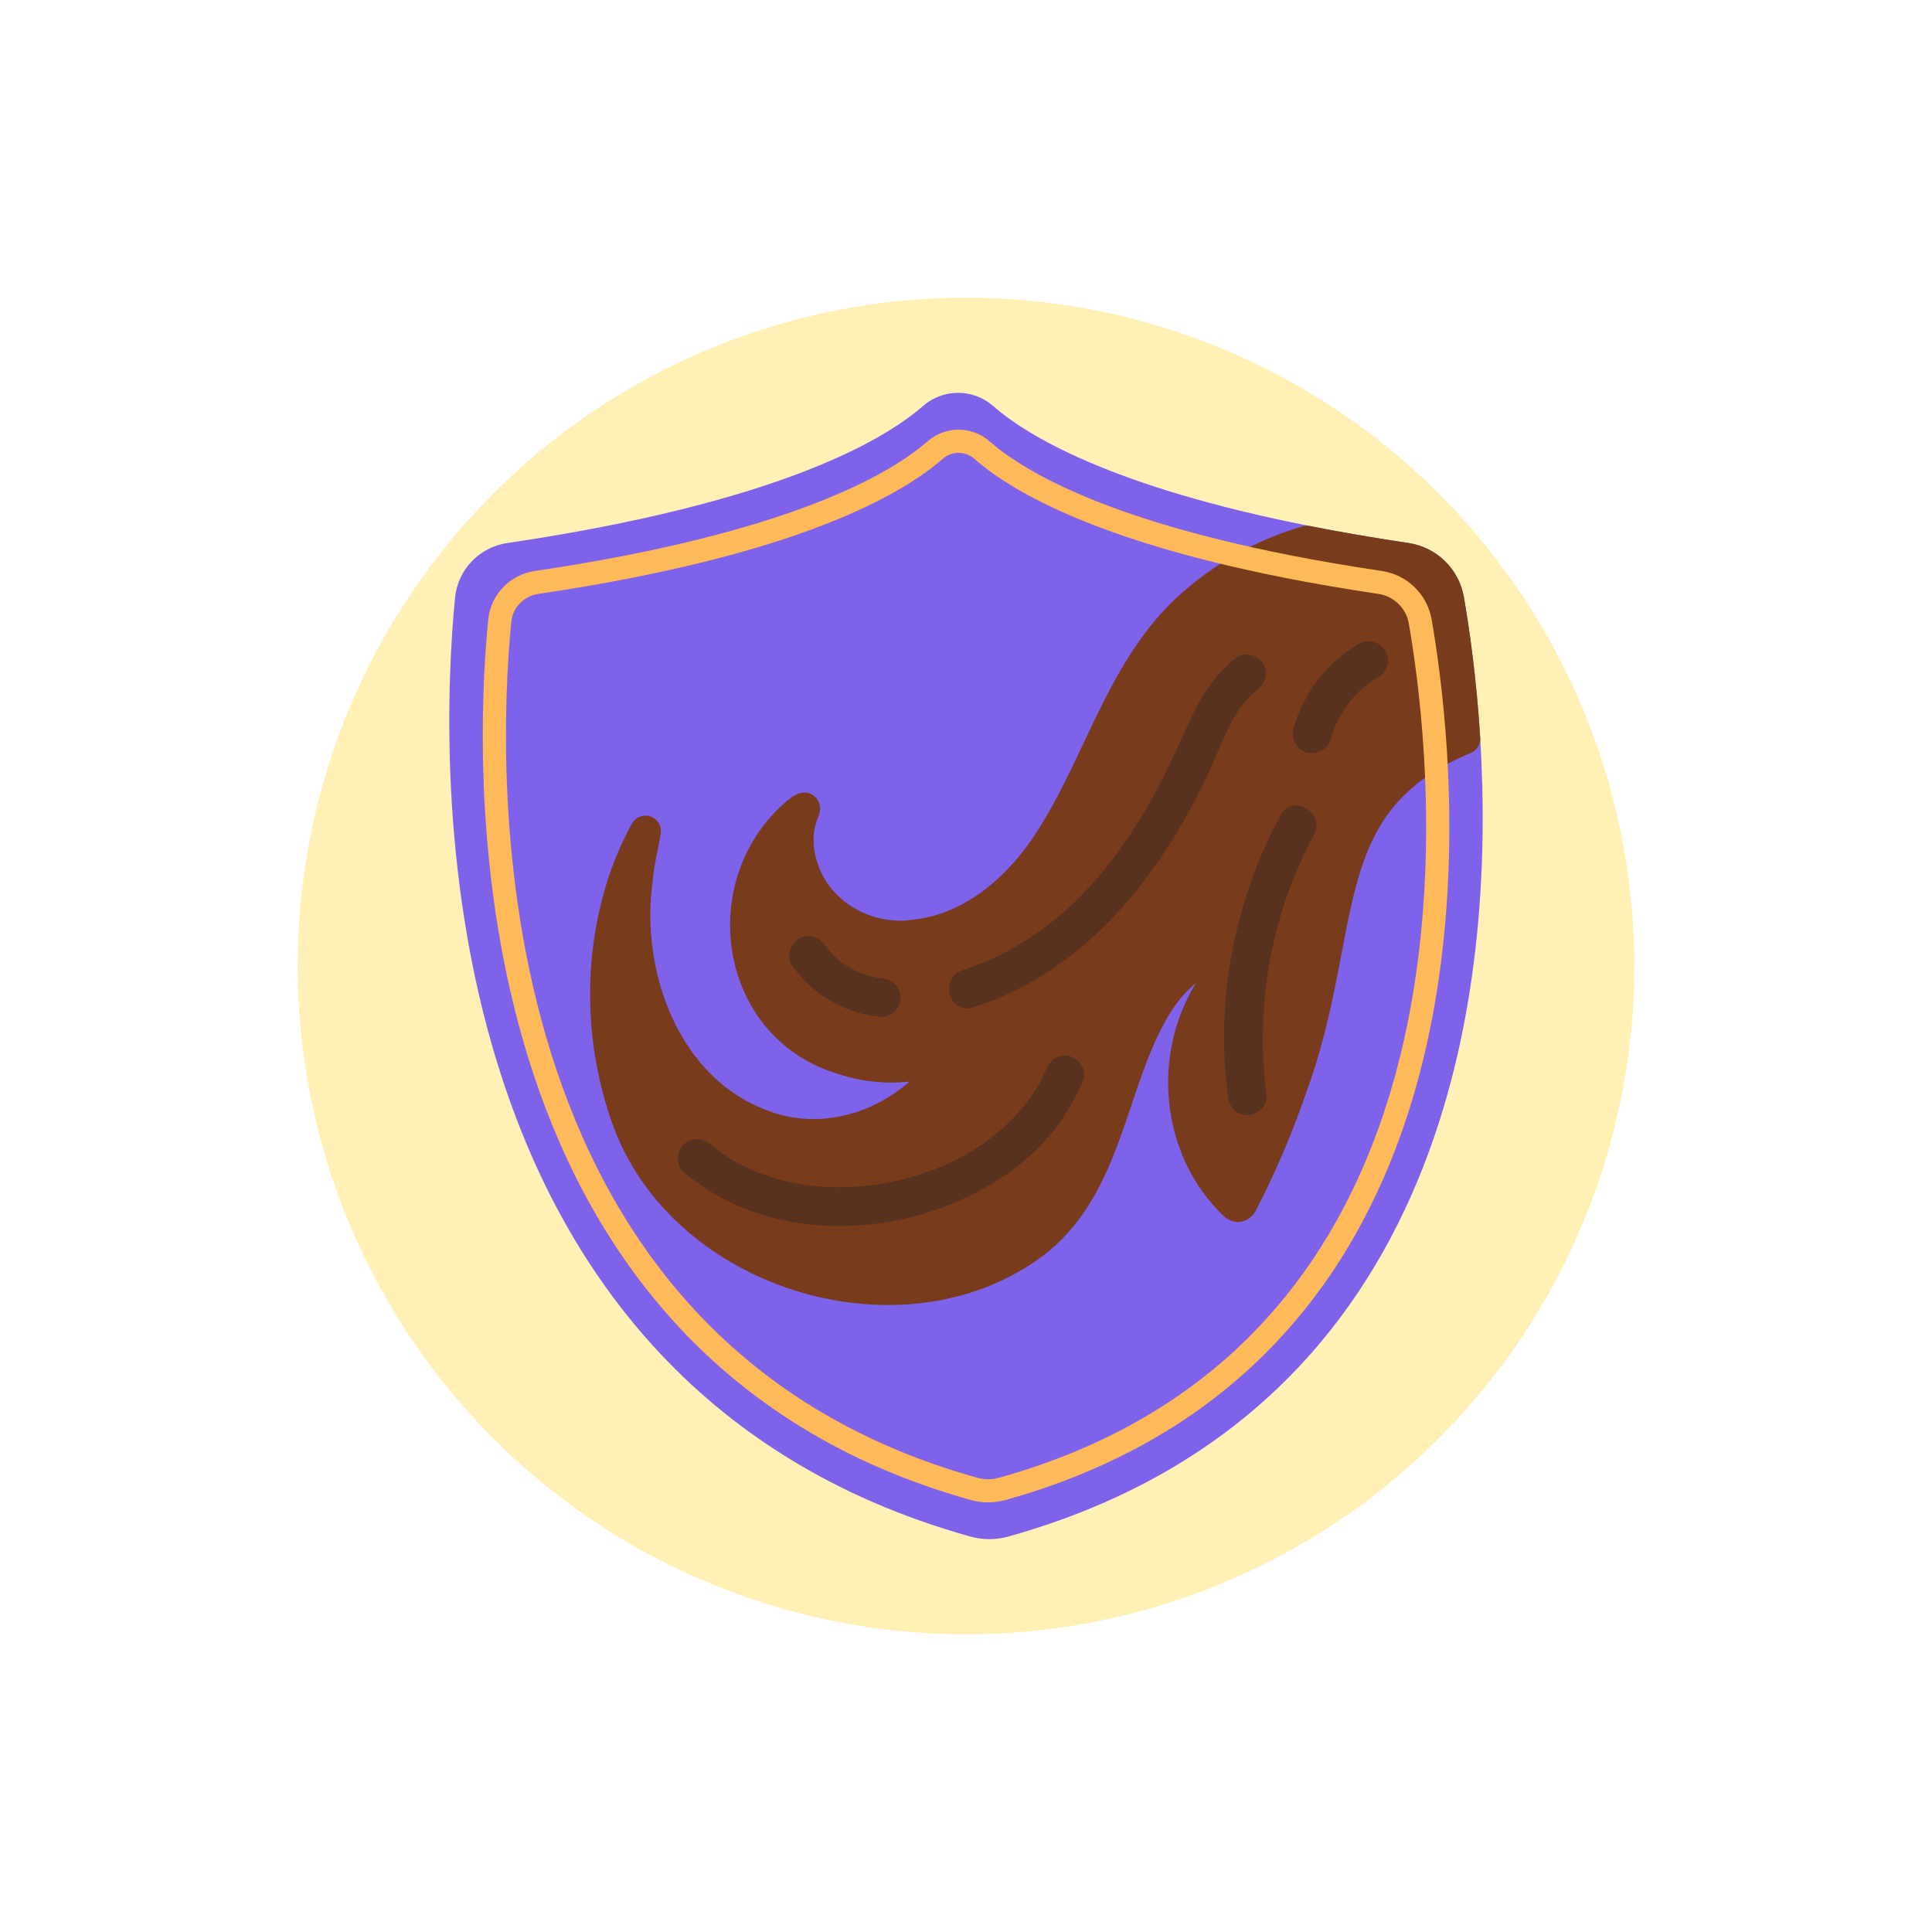 <?xml version="1.0" encoding="UTF-8"?>
<svg id="Layer_1" data-name="Layer 1" xmlns="http://www.w3.org/2000/svg" viewBox="0 0 250 250">
  <defs>
    <style>
      .cls-1 {
        fill: #783b1c;
        stroke: #783b1c;
      }

      .cls-1, .cls-2, .cls-3 {
        stroke-linecap: round;
        stroke-linejoin: round;
      }

      .cls-1, .cls-3 {
        stroke-width: 4px;
      }

      .cls-4 {
        fill: #fff0b5;
      }

      .cls-2 {
        fill: none;
        stroke: #ffb959;
        stroke-width: 3px;
      }

      .cls-5 {
        fill: #59311f;
      }

      .cls-3 {
        fill: #7e62ea;
        stroke: #7e62ea;
      }
    </style>
  </defs>
  <circle class="cls-4" cx="125" cy="125" r="86.48"/>
  <g>
    <path class="cls-3" d="M129.95,196.9c-1.25.35-2.59.35-3.85,0-70.26-19.62-67.19-99.18-65.23-119.35.26-2.72,2.35-4.9,5.05-5.3,35.29-5.22,49.41-13.46,54.85-18.22,1.83-1.6,4.58-1.6,6.41,0,4.71,4.13,15.97,10.88,41.92,16,3.94.78,8.22,1.52,12.86,2.21,2.79.42,5,2.56,5.49,5.34.7,4,1.61,10.31,2.09,18.01,1.93,31.28-3.33,85.57-59.59,101.31Z"/>
    <path class="cls-1" d="M189.54,95.59c-19.98,8.32-14.78,24.51-22.49,45.38-1.76,5.06-3.88,10.07-6.36,14.81-.29.47-.64.44-1.03.06-8.74-8.4-8.65-23.35.13-31.68.14-.17.22-.32.19-.42-.08-.29-.97-.26-1.56-.22-4.13.36-7.61,4.24-9.54,7.95-5.14,9.45-5.76,21.75-14.52,28.96-17.01,13.44-45.95,4.69-53.2-15.61-3.35-9.33-3.73-19.73-.95-29.27.8-2.78,1.93-5.46,3.31-8.01-.31,1.93-.88,4.12-1.04,6.14-1.76,12.53,3.62,27.32,16.21,31.92,8.93,3.42,19.03-.72,24.18-8.58.34-.48.32-.73-.45-.36-4.34,1.88-9.37,1.83-13.8.26-13.29-4.27-16.06-21.59-6.4-30.94.41-.38,1.49-1.4,1.87-1.43.1.08-.08.37-.1.51-.97,2.3-.91,4.89-.09,7.28,1.92,6.06,8.51,9.63,14.67,8.63,7.58-.89,13.68-6.43,17.56-12.7,6.54-10.3,9.38-23.1,19.21-30.96,4.02-3.33,8.74-5.81,13.76-7.28,3.94.78,8.22,1.52,12.86,2.21,2.79.42,5,2.56,5.49,5.34.7,4,1.61,10.31,2.09,18.01Z"/>
    <path class="cls-2" d="M129.66,192.66c-1.18.33-2.44.33-3.62,0-66.11-18.46-63.22-93.32-61.38-112.3.24-2.56,2.21-4.61,4.75-4.99,33.21-4.91,46.49-12.67,51.61-17.14,1.72-1.51,4.31-1.51,6.03,0,4.43,3.89,15.03,10.24,39.45,15.06,3.71.73,7.73,1.43,12.1,2.08,2.63.4,4.7,2.41,5.17,5.02.66,3.76,1.51,9.7,1.97,16.95,1.82,29.43-3.13,80.52-56.07,95.33Z"/>
  </g>
  <path class="cls-5" d="M160.05,85.04c-2.92,2.25-4.74,5.22-6.24,8.54s-3.03,6.73-4.84,9.96c-3.55,6.31-8.06,12.27-13.94,16.59-3.19,2.34-6.69,4.22-10.47,5.41-3.06.96-1.75,5.79,1.33,4.82,14.86-4.67,24.72-17.61,30.92-31.29,1.49-3.29,2.79-7.42,5.77-9.72,1.07-.82,1.64-2.15.9-3.42-.61-1.05-2.35-1.73-3.42-.9h0Z"/>
  <path class="cls-5" d="M165.72,105.46c-5.97,11.04-8.46,23.87-6.84,36.34.17,1.34,1.02,2.5,2.5,2.5,1.22,0,2.68-1.15,2.5-2.5-1.51-11.62.58-23.49,6.16-33.81,1.53-2.83-2.79-5.36-4.32-2.52h0Z"/>
  <path class="cls-5" d="M102.46,124.89c2.71,3.87,6.87,6.27,11.58,6.69,1.31.12,2.56-1.23,2.5-2.5-.07-1.45-1.1-2.37-2.5-2.5-.12-.01-.24-.03-.36-.04-.32-.03.56.09.24.03-.21-.04-.43-.07-.64-.11-.45-.09-.89-.21-1.32-.35-.21-.07-.41-.14-.61-.21-.11-.04-.22-.09-.34-.13-.3-.11.48.22.2.08-.41-.2-.82-.39-1.22-.62-.37-.22-.74-.45-1.09-.7-.08-.06-.15-.12-.23-.17.56.38.24.19.11.08-.17-.14-.33-.28-.49-.42-.34-.31-.66-.63-.96-.97-.13-.15-.26-.38-.42-.49.07.05.33.44.13.16-.08-.12-.17-.23-.25-.35-.38-.54-.84-.97-1.49-1.15-.6-.16-1.4-.09-1.93.25-1.06.69-1.7,2.27-.9,3.42h0Z"/>
  <path class="cls-5" d="M88.44,151.63c12.21,10.49,32.01,8.54,43.97-1.33,3.44-2.84,6.04-6.44,7.76-10.54.52-1.25-.56-2.75-1.75-3.08-1.44-.4-2.55.5-3.08,1.75-2.43,5.78-8.04,10.34-13.9,12.68-6.39,2.55-13.46,3.28-19.97,1.68-3.52-.87-6.84-2.41-9.49-4.68-1.02-.88-2.53-1.01-3.54,0-.9.9-1.03,2.65,0,3.54h0Z"/>
  <path class="cls-5" d="M175.83,83.32c-4.11,2.39-7.2,6.4-8.46,10.98-.35,1.26.43,2.78,1.75,3.08s2.7-.4,3.08-1.75c.13-.46.27-.92.44-1.38.05-.13.11-.27.16-.4-.06.18-.22.5-.05.13.1-.22.2-.44.31-.65.45-.89,1-1.69,1.57-2.51-.11.16-.32.41-.08.11.08-.09.15-.19.23-.28.16-.18.32-.36.48-.54.33-.35.67-.69,1.03-1.01.18-.16.36-.32.55-.47s.48-.24-.05.03c.1-.05.2-.15.29-.21.41-.29.84-.57,1.28-.82,1.13-.66,1.63-2.29.9-3.42s-2.21-1.6-3.42-.9h0Z"/>
</svg>